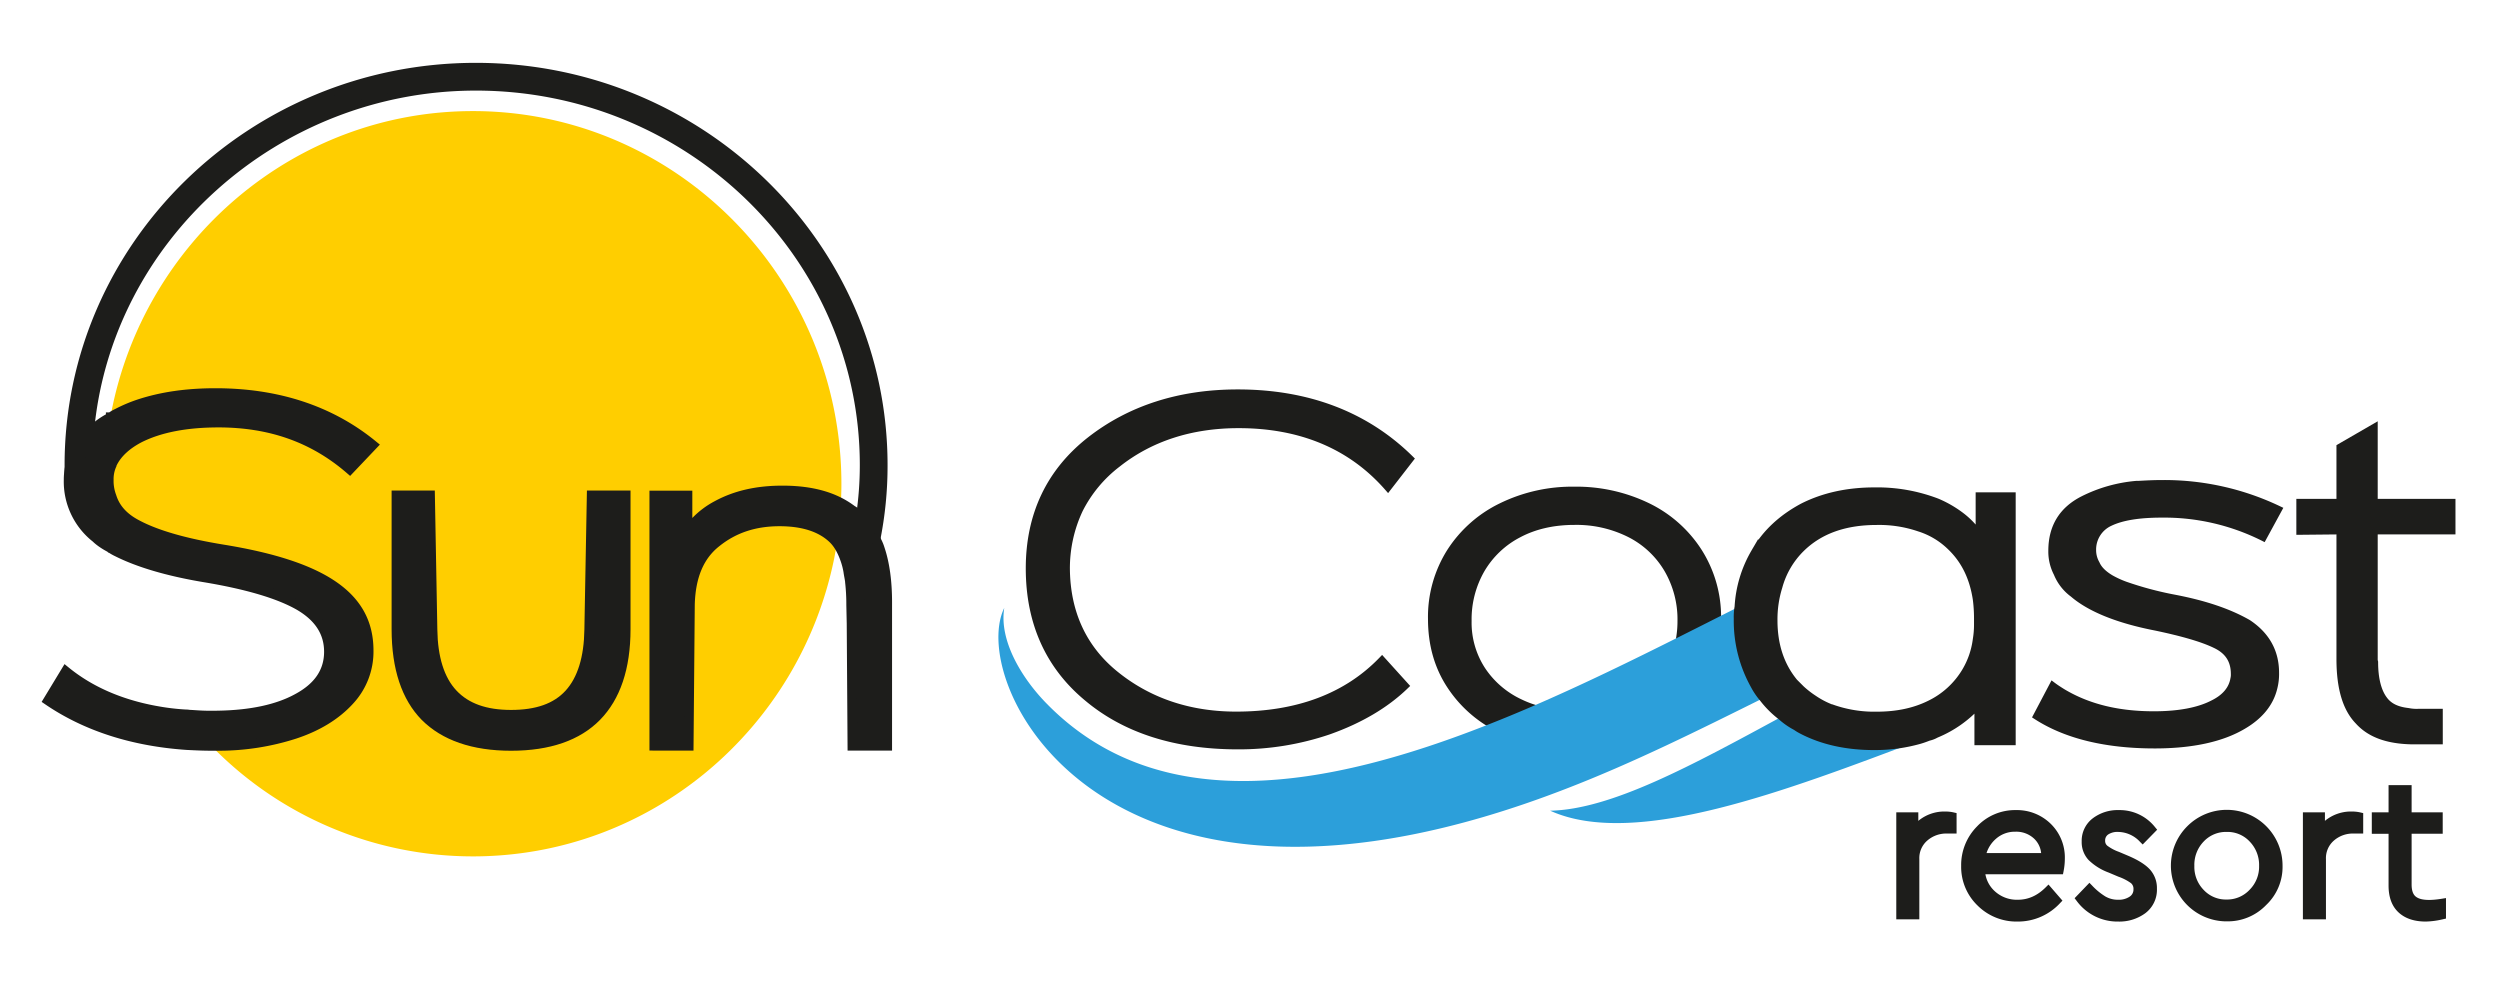 <svg id="e2edafd7-4d73-48e1-9c30-f6bd2b3272de" data-name="Слой 1" xmlns="http://www.w3.org/2000/svg" viewBox="0 0 1029.389 405.333"><title>Монтажная область 1</title><path d="M804.134,335.991v5.727h-2.444a13.385,13.385,0,0,0-9.142,3.291,11.064,11.064,0,0,0-3.752,8.764v23.254h-6.492v-41.036h6.073v5.818q4.542-6.159,12.722-6.155A13.412,13.412,0,0,1,804.134,335.991Z" style="fill:#1d1d1b"/><path d="M790.296,378.527h-9.492V334.491h9.072v3.503a16.753,16.753,0,0,1,11.222-3.841,14.815,14.815,0,0,1,3.374.376l1.162.27v8.419h-3.943a11.815,11.815,0,0,0-8.152,2.919,9.549,9.549,0,0,0-3.242,7.636Zm-6.492-3h3.492V353.772a12.548,12.548,0,0,1,4.265-9.892,14.884,14.884,0,0,1,10.13-3.663h.943v-2.972a12.304,12.304,0,0,0-1.536-.093c-4.996,0-8.763,1.813-11.515,5.546l-2.707,3.671V337.491h-3.072Z" style="fill:#1d1d1b"/><path d="M848.206,358.488H815.761a14.321,14.321,0,0,0,4.806,9.776,14.988,14.988,0,0,0,10.278,3.711q6.998,0,12.557-5.563l3.793,4.378a22.053,22.053,0,0,1-16.433,7.167,21.148,21.148,0,0,1-15.462-6.196,20.526,20.526,0,0,1-6.278-15.207,21.014,21.014,0,0,1,6.106-15.215,20,20,0,0,1,14.877-6.278,18.377,18.377,0,0,1,13.355,5.225,17.837,17.837,0,0,1,5.349,13.314A24.899,24.899,0,0,1,848.206,358.488Zm-32.191-5.727h26.035a11.429,11.429,0,0,0-3.538-8.599,12.299,12.299,0,0,0-8.681-3.201,13.296,13.296,0,0,0-8.928,3.25A14.823,14.823,0,0,0,816.016,352.761Z" style="fill:#1d1d1b"/><path d="M830.762,379.457a22.686,22.686,0,0,1-16.517-6.629,22.072,22.072,0,0,1-6.724-16.273,22.566,22.566,0,0,1,6.53-16.261,21.53,21.53,0,0,1,15.953-6.733,19.907,19.907,0,0,1,14.402,5.651,19.37,19.37,0,0,1,5.802,14.389,26.543,26.543,0,0,1-.531,5.182l-.24,1.206H817.494a12.377,12.377,0,0,0,4.062,7.147,13.412,13.412,0,0,0,9.288,3.339c4.281,0,8.043-1.676,11.498-5.124l1.14-1.137,5.744,6.63-.951.987A23.592,23.592,0,0,1,830.762,379.457Zm-.757-42.896A18.389,18.389,0,0,0,816.201,342.387a19.407,19.407,0,0,0-5.68,14.168,18.923,18.923,0,0,0,5.832,14.139,19.529,19.529,0,0,0,14.408,5.764,20.2,20.2,0,0,0,14.379-5.747l-1.853-2.138a18.469,18.469,0,0,1-12.444,4.902,16.504,16.504,0,0,1-11.27-4.086,15.84,15.84,0,0,1-5.307-10.755l-.16-1.646h32.84a22.825,22.825,0,0,0,.262-3.388,16.264,16.264,0,0,0-4.898-12.243A16.785,16.785,0,0,0,830.005,336.56Zm13.571,17.7H814.173l.374-1.804a16.343,16.343,0,0,1,5.384-9.387,14.801,14.801,0,0,1,9.901-3.609,13.799,13.799,0,0,1,9.7,3.6,12.934,12.934,0,0,1,4.02,9.676Zm-25.61-3h22.483a9.438,9.438,0,0,0-2.956-6,10.754,10.754,0,0,0-7.661-2.8,11.734,11.734,0,0,0-7.952,2.889A12.991,12.991,0,0,0,817.966,351.261Z" style="fill:#1d1d1b"/><path d="M856.205,369.95l4.131-4.295a27.905,27.905,0,0,0,5.859,4.797,11.737,11.737,0,0,0,5.941,1.522,9.479,9.479,0,0,0,5.645-1.563,4.946,4.946,0,0,0,2.189-4.254,4.52,4.52,0,0,0-1.555-3.662,22.117,22.117,0,0,0-5.604-2.913l-3.966-1.679a22.205,22.205,0,0,1-7.751-4.806,9.252,9.252,0,0,1-2.444-6.575,10.134,10.134,0,0,1,3.917-8.344,15.456,15.456,0,0,1,9.907-3.119,17.073,17.073,0,0,1,13.734,6.492l-3.958,4.04a14.043,14.043,0,0,0-10.113-4.542,8.276,8.276,0,0,0-4.97,1.341,4.415,4.415,0,0,0-1.86,3.793,4.029,4.029,0,0,0,1.391,3.16,20.4,20.4,0,0,0,5.266,2.822l3.793,1.605q5.9,2.53,8.385,5.266a9.843,9.843,0,0,1,2.485,6.863,10.594,10.594,0,0,1-4.213,8.936,16.479,16.479,0,0,1-10.195,3.119A19.291,19.291,0,0,1,856.205,369.95Z" style="fill:#1d1d1b"/><path d="M872.218,379.457a20.807,20.807,0,0,1-17.201-8.592l-.788-1.023,6.101-6.344,1.082,1.11a26.537,26.537,0,0,0,5.527,4.542,10.191,10.191,0,0,0,5.197,1.324,7.982,7.982,0,0,0,4.773-1.284,3.457,3.457,0,0,0,1.56-3.033,3.034,3.034,0,0,0-1.021-2.514,20.191,20.191,0,0,0-5.192-2.668l-3.997-1.69a23.38,23.38,0,0,1-8.263-5.163,10.755,10.755,0,0,1-2.848-7.599,11.609,11.609,0,0,1,4.481-9.516,16.984,16.984,0,0,1,10.843-3.447,18.589,18.589,0,0,1,14.887,7.034l.865,1.042-5.963,6.088L881.189,346.656a12.493,12.493,0,0,0-9.054-4.104,6.89,6.89,0,0,0-4.089,1.055,2.94,2.94,0,0,0-1.241,2.58,2.536,2.536,0,0,0,.884,2.035,18.443,18.443,0,0,0,4.844,2.559l3.807,1.61c4.173,1.79,7.085,3.634,8.911,5.639a11.348,11.348,0,0,1,2.875,7.873,12.076,12.076,0,0,1-4.804,10.129A18.013,18.013,0,0,1,872.218,379.457ZM858.206,370.034a17.534,17.534,0,0,0,14.012,6.423,15.09,15.09,0,0,0,9.294-2.817,9.098,9.098,0,0,0,3.614-7.737,8.322,8.322,0,0,0-2.097-5.856c-1.507-1.655-4.154-3.303-7.865-4.895l-3.785-1.602a21.374,21.374,0,0,1-5.671-3.076,5.557,5.557,0,0,1-1.902-4.287,5.945,5.945,0,0,1,2.476-5.006,9.775,9.775,0,0,1,5.854-1.629,15.108,15.108,0,0,1,10.063,3.949l1.957-1.998a15.366,15.366,0,0,0-11.684-4.942,14.071,14.071,0,0,0-8.976,2.795,8.629,8.629,0,0,0-3.349,7.168,7.75,7.75,0,0,0,2.041,5.552,20.915,20.915,0,0,0,7.228,4.442L873.395,358.2a23.104,23.104,0,0,1,5.979,3.144,5.977,5.977,0,0,1,2.094,4.813,6.475,6.475,0,0,1-2.818,5.476,10.994,10.994,0,0,1-6.515,1.842,13.284,13.284,0,0,1-6.687-1.721,26.844,26.844,0,0,1-5.089-3.96Z" style="fill:#1d1d1b"/><path d="M895.381,356.463a20.091,20.091,0,0,1,6.278-15.165,21.46,21.46,0,0,1,36.692,15.165,20.05,20.05,0,0,1-6.32,15.133,20.321,20.321,0,0,1-15.248,6.27,21.352,21.352,0,0,1-21.403-21.403Zm36.313.091a15.383,15.383,0,0,0-4.254-11.043,14.812,14.812,0,0,0-21.148-.041,15.346,15.346,0,0,0-4.254,11.084,15.14,15.14,0,0,0,4.254,10.911,13.996,13.996,0,0,0,10.492,4.419,14.181,14.181,0,0,0,10.574-4.46A15,15,0,0,0,931.694,356.554Z" style="fill:#1d1d1b"/><path d="M916.275,379.371a22.926,22.926,0,0,1-15.673-39.137,22.961,22.961,0,0,1,39.249,16.259,21.56,21.56,0,0,1-6.762,16.167,21.874,21.874,0,0,1-16.335,6.706C916.595,379.369,916.434,379.371,916.275,379.371Zm.207-42.814a18.729,18.729,0,0,0-13.766,5.806,18.478,18.478,0,0,0-5.835,14.072v.06a18.59,18.59,0,0,0,5.802,14.046,18.385,18.385,0,0,0,14.071,5.826,18.829,18.829,0,0,0,14.22-5.833,19.843,19.843,0,0,0-14.081-33.973C916.756,336.557,916.618,336.556,916.482,336.556Zm.302,36.827a15.506,15.506,0,0,1-11.571-4.877,16.662,16.662,0,0,1-4.675-11.952,16.878,16.878,0,0,1,4.674-12.124,16.311,16.311,0,0,1,23.315.048,16.904,16.904,0,0,1,4.667,12.076,16.522,16.522,0,0,1-4.761,11.915A15.696,15.696,0,0,1,916.784,373.384Zm.082-30.832a12.541,12.541,0,0,0-9.493,3.959,13.796,13.796,0,0,0-3.835,10.044,13.578,13.578,0,0,0,3.837,9.872,12.446,12.446,0,0,0,9.409,3.957,12.637,12.637,0,0,0,9.499-4.006,13.443,13.443,0,0,0,3.911-9.823,13.821,13.821,0,0,0-3.84-10.008A12.441,12.441,0,0,0,916.866,342.552Z" style="fill:#1d1d1b"/><path d="M971.562,335.991v5.727h-2.444a13.385,13.385,0,0,0-9.142,3.291,11.064,11.064,0,0,0-3.752,8.764v23.254H949.732v-41.036h6.073v5.818q4.542-6.159,12.722-6.155A13.412,13.412,0,0,1,971.562,335.991Z" style="fill:#1d1d1b"/><path d="M957.724,378.527H948.231V334.491h9.073v3.503a16.753,16.753,0,0,1,11.222-3.841,14.815,14.815,0,0,1,3.374.376l1.162.27v8.419H969.118a11.812,11.812,0,0,0-8.151,2.919,9.549,9.549,0,0,0-3.242,7.636Zm-6.493-3h3.493V353.772a12.545,12.545,0,0,1,4.265-9.892,14.883,14.883,0,0,1,10.129-3.663h.944v-2.972a12.304,12.304,0,0,0-1.536-.093c-4.996,0-8.763,1.813-11.515,5.546l-2.707,3.671V337.491H951.231Z" style="fill:#1d1d1b"/><path d="M1005.65,371.547v5.48a32.421,32.421,0,0,1-6.822.93q-6.579,0-10.195-3.374-3.629-3.37-3.629-9.94V341.808h-6.904v-5.818h6.904V324.783h6.492v11.207h12.804v5.818H991.497V364.223q0,4.209,2.148,6.023t6.534,1.81A34.67,34.67,0,0,0,1005.65,371.547Z" style="fill:#1d1d1b"/><path d="M998.829,379.457c-4.756,0-8.53-1.27-11.218-3.777-2.725-2.527-4.106-6.242-4.106-11.037v-21.334h-6.904V334.491h6.904V323.283h9.492v11.208h12.804v8.817H992.997v20.915c0,2.331.544,3.972,1.615,4.878,1.802,1.521,5.315,1.854,10.798.965l1.74-.283v8.444l-1.171.264A34.01,34.01,0,0,1,998.829,379.457Zm-19.229-39.148h6.904v24.334c0,3.927,1.06,6.901,3.149,8.841,2.117,1.974,5.203,2.974,9.175,2.974a27.914,27.914,0,0,0,5.321-.644v-2.534a32.125,32.125,0,0,1-3.973.277c-3.277,0-5.801-.728-7.501-2.163-1.778-1.503-2.68-3.915-2.68-7.17v-23.915h12.804V337.491H989.997V326.283h-3.492v11.208h-6.904Z" style="fill:#1d1d1b"/><path d="M346.455,199.271c0,3.54-.16,7.08-.33,10.62a158.208,158.208,0,0,1-2.68,20.22c-14.26,69.94-75.47,122.51-148.75,122.51a150.271,150.271,0,0,1-107.67-45.5,135.831,135.831,0,0,1-11.23-12.8h.67c2.68.16,5.2.33,8.05.33h3.07c.84,0,1.66-.01,2.48-.03q20.25-.375,32.4-7.05c8.76-4.71,12.98-11.12,12.98-19.21,0-7.92-4.05-14.15-11.97-18.87-8.09-4.72-21.23-8.77-39.6-11.8-15-2.53-26.8-6.06-35.56-10.45a15.802,15.802,0,0,1-2.86-1.68c-.01,0-.01-.01-.02-.01a124.871,124.871,0,0,1-2.18-21.06c-.16-1.68-.16-3.54-.16-5.22,0-2.53,0-5.23.16-7.75v-.17a149.468,149.468,0,0,1,2.35-19.54v-.01a5.717,5.717,0,0,1,.17-1.69c13.58-70.78,75.3-124.37,148.92-124.37C278.375,45.741,346.455,114.671,346.455,199.271Z" style="fill:#ffce00"/><path d="M137.295,241.231c-9.77-6.74-24.77-11.63-45.5-15-15.5-2.53-27.3-5.9-35.22-10.11q-8.34-4.29-10.62-11.63a18.07,18.07,0,0,1-1.18-6.91,14.446,14.446,0,0,1,1.18-6.06v-.17c1.86-4.22,5.56-7.92,11.29-10.96,8.26-4.21,19.21-6.4,32.7-6.4,21.4,0,39.26,6.4,54.09,19.21l9.44-9.94c-17.53-14.33-39.1-21.4-64.71-21.4-11.8,0-22.25,1.51-31.52,4.55a60.504,60.504,0,0,0-8.76,3.7,16.285,16.285,0,0,0-2.87,1.69h-.01v.01a31.052,31.052,0,0,0-8.41,6.22,6.317,6.317,0,0,0-1.18,1.02,25.853,25.853,0,0,0-7.75,18.53,29.471,29.471,0,0,0,11.29,23.93,17.735,17.735,0,0,0,2.02,1.69,30.282,30.282,0,0,0,3.86,2.35c.01,0,.01.01.02.01a15.802,15.802,0,0,0,2.86,1.68c8.76,4.39,20.56,7.92,35.56,10.45,18.37,3.03,31.51,7.08,39.6,11.8,7.92,4.72,11.97,10.95,11.97,18.87,0,8.09-4.22,14.5-12.98,19.21q-12.15,6.675-32.4,7.05c-.82.02-1.64.03-2.48.03h-1.52c-2.53,0-4.89-.17-7.25-.33-.84,0-1.51-.17-2.36-.17a98.191,98.191,0,0,1-12.47-1.52q-21.99-4.05-36.9-16.18l-7.25,11.97c15.84,10.78,34.88,16.85,57.13,18.37,3.13.16,6.59.32,10.06.33h3.08a101.842,101.842,0,0,0,31.18-4.88c9.78-3.21,17.19-7.92,22.58-13.82a29.437,29.437,0,0,0,7.92-20.56C151.785,256.731,147.075,247.971,137.295,241.231Z" style="fill:#1d1d1b"/><path d="M87.585,309.121h-.56c-3.575-.01-7.12-.177-10.162-.333C54.242,307.244,34.687,300.948,18.71,290.075l-1.568-1.067,9.423-15.559,1.783,1.451c9.626,7.834,21.738,13.138,36,15.764l.224.036a93.818,93.818,0,0,0,11.961,1.453,8.517,8.517,0,0,1,1.333.096,8.264,8.264,0,0,0,.95.072l.497.029c2.173.147,4.42.301,6.753.301h1.52c.823,0,1.626-.01,2.43-.029,13.123-.243,23.712-2.532,31.487-6.804,8.042-4.324,11.943-10.031,11.943-17.457,0-7.133-3.596-12.743-10.994-17.152-8.125-4.74-21.219-8.627-38.901-11.544-14.913-2.516-27.067-6.094-36.13-10.636a20.996,20.996,0,0,1-2.621-1.468h-.214l-.362-.385a32.312,32.312,0,0,1-3.814-2.351l-.214-.162a18.733,18.733,0,0,1-1.984-1.669A31.464,31.464,0,0,1,26.265,197.581,27.855,27.855,0,0,1,34.579,177.658l.078-.078a9.128,9.128,0,0,1,1.268-1.116,32.135,32.135,0,0,1,7.681-5.845v-.808l1.347-.007a21,21,0,0,1,2.526-1.425l.106-.054a62.636,62.636,0,0,1,9.058-3.822c9.519-3.122,20.033-4.643,32.123-4.643,26.041,0,48.238,7.353,65.976,21.852l1.668,1.364L144.171,195.962l-1.443-1.247C128.141,182.116,110.875,175.991,89.945,175.991c-13.047,0-23.743,2.08-31.792,6.183-4.993,2.649-8.431,5.887-10.198,9.613v.167l-.179.395a12.448,12.448,0,0,0-1.001,5.232,16.133,16.133,0,0,0,1.026,6.143l.063.174c1.368,4.401,4.517,7.818,9.625,10.445,7.688,4.086,19.33,7.418,34.628,9.915,21.212,3.448,36.362,8.462,46.313,15.327h-.001c10.333,7.121,15.355,16.37,15.355,28.276a31.501,31.501,0,0,1-8.444,21.911c-5.783,6.329-13.667,11.164-23.432,14.369a103.901,103.901,0,0,1-31.774,4.979ZM22.538,287.819c15.09,9.824,33.436,15.533,54.562,16.977,2.962.151,6.45.315,9.93.325h3.074a99.886,99.886,0,0,0,30.537-4.773c9.122-2.994,16.432-7.458,21.746-13.274a27.615,27.615,0,0,0,7.396-19.212c0-10.492-4.457-18.664-13.625-24.983h-.001c-9.453-6.521-24.069-11.321-44.685-14.673-15.731-2.567-27.789-6.039-35.838-10.318-5.971-3.07-9.869-7.352-11.563-12.714a20.152,20.152,0,0,1-1.297-7.592,16.604,16.604,0,0,1,1.18-6.475v-.176l.17-.386c2.083-4.726,6.182-8.736,12.183-11.92,8.646-4.407,19.954-6.634,33.638-6.634,21.242,0,38.908,6.043,53.939,18.465l6.639-6.99c-16.722-13.011-37.487-19.604-61.758-19.604-11.659,0-21.766,1.456-30.897,4.45a59.206,59.206,0,0,0-8.494,3.591l-.096.049c-.593.299-1.165.587-1.673.898v.163l-.907.482-.382.306h-.194a28.522,28.522,0,0,0-7.468,5.598l-.245.262-.32.16c-.074.059-.445.43-.604.588a24.012,24.012,0,0,0-7.221,17.173,28.425,28.425,0,0,0,.142,3.61,27.98,27.98,0,0,0,10.411,18.77l.161.146a14.538,14.538,0,0,0,1.632,1.37l.174.132a28.554,28.554,0,0,0,3.137,1.941h.382l.485.516A14.868,14.868,0,0,0,49.202,225.449c8.717,4.368,20.492,7.821,35.005,10.271,18.158,2.995,31.711,7.048,40.275,12.044,8.606,5.129,12.962,12.056,12.962,20.598,0,8.909-4.721,15.965-14.033,20.972-8.333,4.578-19.545,7.033-33.31,7.288-.824.021-1.66.03-2.517.03h-1.52c-2.469,0-4.785-.157-7.024-.311l-.298-.02a12.648,12.648,0,0,1-1.323-.097,8.229,8.229,0,0,0-.964-.073,97.999,97.999,0,0,1-12.537-1.505l-.259-.042c-14.093-2.595-26.192-7.697-36.034-15.184Z" style="fill:#1d1d1b"/><path d="M243.633,203.988l-1.011,55.276c-.169,11.964-3.033,20.728-8.257,26.458-5.224,5.729-13.145,8.594-23.93,8.594-10.617,0-18.538-2.865-23.931-8.594-5.393-5.73-8.257-14.494-8.426-26.458l-1.011-55.276h-13.819v55.107c0,15.841,3.877,27.806,11.797,35.895q12.135,12.133,35.39,12.133c15.504,0,27.301-4.044,35.221-12.133,7.921-8.09,11.965-20.054,11.965-35.895v-55.107Z" style="fill:#1d1d1b"/><path d="M210.435,309.124c-15.981,0-28.364-4.279-36.805-12.719-8.221-8.397-12.382-20.945-12.382-37.31V201.988h17.783l1.047,57.24c.159,11.284,2.811,19.734,7.883,25.123,5.044,5.359,12.396,7.965,22.475,7.965,10.235,0,17.58-2.598,22.452-7.941,4.975-5.456,7.577-13.914,7.735-25.139l1.047-57.248h17.951v57.107c0,16.251-4.218,28.799-12.536,37.295C238.812,304.84,226.481,309.124,210.435,309.124Zm-45.187-103.136v53.107c0,15.281,3.777,26.888,11.226,34.496,7.648,7.647,19.079,11.532,33.961,11.532,14.93,0,26.299-3.88,33.791-11.532,7.561-7.722,11.395-19.328,11.395-34.496V205.988H245.598l-.976,53.312c-.172,12.223-3.126,21.568-8.779,27.77-5.595,6.135-14.144,9.246-25.408,9.246-11.085,0-19.627-3.104-25.388-9.223-5.778-6.141-8.796-15.494-8.969-27.801l-.975-53.305Z" style="fill:#1d1d1b"/><path d="M362.273,226.005a18.783,18.783,0,0,0-1.347-3.262,31.646,31.646,0,0,0-5.055-8.413L353.847,212.268a17.093,17.093,0,0,0-3.033-2.231c-7.246-5.495-16.684-8.071-28.648-8.071-10.449,0-19.381,2.06-26.964,6.181A34.802,34.802,0,0,0,283.068,218.793V204.026H269.418v103.024h14.155l.506-58.209c.336-11.676,3.876-20.089,10.953-25.584,7.079-5.667,15.672-8.585,25.953-8.585,9.606,0,17.021,2.404,21.908,7.041a21.378,21.378,0,0,1,5.224,8.928,30.872,30.872,0,0,1,1.18,4.636c.169,1.374.505,2.747.674,4.121v.172a81.735,81.735,0,0,1,.506,9.444l.169,7.727v4.293l.336,46.017h14.325V247.983C365.307,239.398,364.296,232.015,362.273,226.005Z" style="fill:#1d1d1b"/><path d="M367.307,309.051H348.997L348.646,256.74l-.168-7.683a79.992,79.992,0,0,0-.494-9.258l-.013-.275c-.079-.608-.192-1.217-.304-1.825-.129-.701-.257-1.403-.346-2.104a28.35,28.35,0,0,0-1.081-4.265c-1.267-3.706-2.805-6.361-4.717-8.16-4.546-4.313-11.454-6.497-20.538-6.497-9.776,0-17.856,2.665-24.703,8.146-6.554,5.087-9.883,12.958-10.204,24.08l-.522,60.151H267.418V202.026h17.65v11.253a36.365,36.365,0,0,1,9.201-6.901c7.933-4.311,17.065-6.412,27.897-6.412,12.492,0,22.217,2.74,29.722,8.376a19.587,19.587,0,0,1,3.254,2.402l.133.124,2.125,2.174a33.484,33.484,0,0,1,5.35,8.878,20.334,20.334,0,0,1,1.436,3.496c2.072,6.178,3.123,13.77,3.123,22.567Zm-14.34-4h10.34V247.983c0-8.386-.986-15.565-2.93-21.34l-.03-.099a17.03,17.03,0,0,0-1.209-2.904l-.061-.134a29.623,29.623,0,0,0-4.689-7.831l-1.905-1.941a15.462,15.462,0,0,0-2.577-1.915l-.301-.188c-6.802-5.158-15.777-7.665-27.439-7.665-10.148,0-18.656,1.942-26.009,5.938a32.909,32.909,0,0,0-11.463,10.055l-3.625,5.052V206.026h-9.65v99.024h10.172l.489-56.227c.358-12.432,4.193-21.299,11.727-27.146,7.456-5.969,16.608-9.005,27.18-9.005,10.143,0,17.977,2.554,23.284,7.589a23.35,23.35,0,0,1,5.741,9.732,31.985,31.985,0,0,1,1.25,4.897l.023.143c.079.647.199,1.295.318,1.942.133.726.266,1.452.355,2.179l.015.301a83.786,83.786,0,0,1,.506,9.558l.168,7.683 0,4.337Z" style="fill:#1d1d1b"/><path d="M707.175,254.281a50.065,50.065,0,0,0-7.68-26.91,51.643,51.643,0,0,0-21.13-18.81,67.205,67.205,0,0,0-30.23-6.67,66.278,66.278,0,0,0-29.83,6.67,51.786,51.786,0,0,0-21.13,18.71,50.148,50.148,0,0,0-7.69,27.6q0,15.78,7.89,27.61a50.749,50.749,0,0,0,16.28,15.52,53.247,53.247,0,0,0,4.95,2.68,67.631,67.631,0,0,0,29.53,6.37,68.76,68.76,0,0,0,30.23-6.48,50.924,50.924,0,0,0,21.13-18.3q7.695-11.82,7.69-27.4C707.185,254.671,707.185,254.481,707.175,254.281Zm-20.72,21.83a37.419,37.419,0,0,1-15.78,13.35,52.384,52.384,0,0,1-22.34,4.65,53.294,53.294,0,0,1-18.11-2.95,42.636,42.636,0,0,1-4.34-1.81,38.033,38.033,0,0,1-15.67-13.45,35.762,35.762,0,0,1-5.77-20.22,41.157,41.157,0,0,1,5.47-21.23,38.077,38.077,0,0,1,15.37-14.56q9.9-5.25,23.05-5.26a48.929,48.929,0,0,1,22.75,5.15,37.834,37.834,0,0,1,15.57,14.57,41.083,41.083,0,0,1,5.56,21.33,42.441,42.441,0,0,1-.46,6.37A34.177,34.177,0,0,1,686.455,276.111Z" style="fill:#1d1d1b;stroke:#1d1d1b;stroke-miterlimit:10;stroke-width:3px"/><path d="M195.941,27.377c-92.688,0-167.848,73.476-167.848,164.141,0,2.022,0,4.044.169,6.067a28.719,28.719,0,0,0,.168,3.877,29.854,29.854,0,0,0,11.123,20.053A147.262,147.262,0,0,1,36.519,191.518a118.522,118.522,0,0,1,.674-13.482c6.91-79.712,75.498-142.233,158.748-142.233,87.969,0,159.592,69.769,159.592,155.715a141.251,141.251,0,0,1-1.517,20.728,6.912,6.912,0,0,1-.169,1.855,117.429,117.429,0,0,1-4.549,20.559c.169,1.348.505,2.696.674,4.044v.169a78.748,78.748,0,0,1,.506,9.269l.169,7.584a153.474,153.474,0,0,0,9.605-30.165c.169-1.011.506-2.191.675-3.202a155.623,155.623,0,0,0,3.033-30.84C363.959,100.852,288.629,27.377,195.941,27.377ZM76.29,294.316l-.169-.168a94.47,94.47,0,0,1-12.302-1.517,146.997,146.997,0,0,0,12.808,14.156c3.202.168,6.74.336,10.28.336h2.191C84.548,302.911,80.335,298.867,76.29,294.316Z" style="fill:#1d1d1b"/><path d="M92.927,308.624h-6.019c-3.612,0-7.241-.175-10.358-.338l-.559-.029-.403-.389a147.841,147.841,0,0,1-12.939-14.299l-2.449-3.062,4.435.739a88.467,88.467,0,0,0,11.544,1.402l.585.022.647.648c4.146,4.664,8.557,8.862,12.706,12.703Zm-15.66-3.305c2.469.128,5.23.255,8.016.293-3.264-3.082-6.619-6.394-9.84-9.992a74.796,74.796,0,0,1-7.949-.867A139.921,139.921,0,0,0,77.267,305.319ZM349.297,262.534l-.319-14.359a77.433,77.433,0,0,0-.497-9.126l-.01-.249c-.081-.615-.196-1.229-.311-1.843-.132-.704-.263-1.407-.351-2.11l-.042-.338.108-.323a115.064,115.064,0,0,0,4.487-20.297l.029-.151a5.579,5.579,0,0,0,.124-1.491l.017-.223a140.662,140.662,0,0,0,1.501-20.506c0-85.034-70.92-154.215-158.092-154.215-81.333,0-150.407,61.874-157.254,140.863a116.704,116.704,0,0,0-.668,13.352,144.812,144.812,0,0,0,3.002,29.693l.856,4.137-3.273-2.671a31.348,31.348,0,0,1-11.663-21.03,29.403,29.403,0,0,1-.18-4c-.168-2.063-.168-4.13-.168-6.129,0-91.335,75.969-165.641,169.348-165.641,93.472,0,169.518,74.306,169.518,165.641a156.564,156.564,0,0,1-3.063,31.139c-.079.483-.212,1.064-.347,1.645-.119.516-.239,1.03-.318,1.506a155.358,155.358,0,0,1-9.711,30.521Zm2.174-23.749a80.292,80.292,0,0,1,.506,9.356l.008.354a154.159,154.159,0,0,0,6.797-23.244c.078-.472.21-1.049.343-1.626.12-.519.241-1.036.32-1.515a153.762,153.762,0,0,0,3.013-30.594c0-89.681-74.7-162.641-166.518-162.641-91.725,0-166.348,72.96-166.348,162.641,0,1.958,0,3.982.163,5.943l.005.124a27.831,27.831,0,0,0,.153,3.664,28.307,28.307,0,0,0,7.3,16.015,148.386,148.386,0,0,1-2.195-25.746,119.568,119.568,0,0,1,.683-13.653A155.062,155.062,0,0,1,86.935,75.913,162.502,162.502,0,0,1,195.941,34.303c88.826,0,161.092,70.526,161.092,157.215a143.809,143.809,0,0,1-1.518,20.84,8.055,8.055,0,0,1-.194,2.027,118.704,118.704,0,0,1-4.491,20.418c.078.534.178,1.067.278,1.602.132.704.263,1.409.351,2.114Z" style="fill:#1d1d1b"/><path d="M722.895,282.071a27.364,27.364,0,0,0,3.52,5.19c-26.79,13.3-53.73,26.78-81.7,37.56-189.25,73.31-246.71-42.81-231.21-74.49-2.19,13.65,7.42,28.99,17.02,38.93,46.19,47.73,115.55,35.53,183.13,8.74,5.54-2.18,11.07-4.48,16.57-6.84,21.15-9.1,41.92-19.28,61.53-29.11q7.845-3.93,15.42-7.77,4.635-2.34,9.15-4.61v.04a22.92,22.92,0,0,0-.34,4.89A54.5,54.5,0,0,0,722.895,282.071Z" style="fill:#2c9fda"/><path d="M790.985,304.651c-55.11,20.73-117.8,45-152.69,29.16,25.11-.51,58.14-18.54,95.72-38.93a30.482,30.482,0,0,0,6.07,4.21,21.2,21.2,0,0,0,2.53,1.52c8.43,4.38,18.37,6.57,29.66,6.57A67.651,67.651,0,0,0,790.985,304.651Z" style="fill:#2c9fda"/><path d="M447.929,287.433q-24.069-19.823-24.061-53.388,0-33.166,25.073-52.787,24.871-19.403,60.67-19.411,43.472,0,70.98,27.097l-9.101,11.734q-22.649-25.883-61.476-25.887-29.524,0-49.948,16.178A54.46,54.46,0,0,0,444.391,209.878a56.523,56.523,0,0,0-5.357,24.168q.197,27.71,20.424,43.883,20.625,16.577,49.545,16.581,38.226,0,60.061-22.645l9.504,10.508q-12.133,11.738-31.549,18.605a113.846,113.846,0,0,1-37.407,6.073Q471.385,307.05,447.929,287.433Z" style="fill:#1d1d1b"/><path d="M509.611,308.551c-25.716,0-46.79-6.716-62.64-19.963-16.326-13.447-24.603-31.797-24.603-54.542,0-22.493,8.629-40.65,25.648-53.969,16.783-13.092,37.506-19.729,61.594-19.729,29.256,0,53.492,9.262,72.033,27.528l.949.935-11.033,14.226-1.199-1.37c-14.734-16.838-35.038-25.375-60.347-25.375-19.243,0-35.734,5.334-49.017,15.854A53.233,53.233,0,0,0,445.74,210.534a55.3,55.3,0,0,0-5.206,23.533c.128,17.877,6.81,32.252,19.861,42.691,13.418,10.784,29.771,16.251,48.607,16.251,24.945,0,44.789-7.464,58.981-22.186l1.115-1.156,11.554,12.774L579.61,283.451c-8.21,7.943-19.007,14.315-32.091,18.94A115.855,115.855,0,0,1,509.611,308.551Zm0-145.203c-23.404,0-43.506,6.424-59.747,19.094-16.253,12.719-24.496,30.081-24.496,51.604,0,21.807,7.912,39.38,23.515,52.229l.008.007c15.296,12.786,35.725,19.269,60.72,19.269a112.841,112.841,0,0,0,36.918-5.991c12.11-4.28,22.177-10.087,29.942-17.269l-7.455-8.241c-14.691,14.574-34.872,21.96-60.014,21.96-19.537,0-36.522-5.689-50.484-16.911-13.789-11.029-20.85-26.185-20.984-45.042a58.308,58.308,0,0,1,5.508-24.833A56.179,56.179,0,0,1,459.138,189.791c13.823-10.948,30.941-16.5,50.876-16.5,25.53,0,46.174,8.424,61.394,25.047l7.176-9.253C560.748,172.006,537.55,163.347,509.611,163.347Z" style="fill:#1d1d1b"/><path d="M814.985,204.211V220.389a33.485,33.485,0,0,0-7.92-8.257,46.12,46.12,0,0,0-9.437-5.393,68.955,68.955,0,0,0-25.784-4.55c-11.122,0-21.065,2.191-29.66,6.573-8.426,4.55-15.166,10.617-19.717,18.706a49.855,49.855,0,0,0-6.74,22.414,23.03,23.03,0,0,0-.337,4.887,54.502,54.502,0,0,0,6.909,27.469,28.379,28.379,0,0,0,3.539,5.224,40.39,40.39,0,0,0,7.584,7.584,30.017,30.017,0,0,0,6.067,4.213,19.979,19.979,0,0,0,2.528,1.517c8.426,4.382,18.368,6.572,29.659,6.572a67.802,67.802,0,0,0,18.707-2.527c1.18-.337,2.46-.798,3.729-1.3a10.953,10.953,0,0,0,2.169-.722q.506-.253,1.011-.506a47.403,47.403,0,0,0,17.19-12.133v15.166h13.988V204.211Zm-.674,50.557V257.127a37.334,37.334,0,0,1-.506,6.235,33.872,33.872,0,0,1-4.549,13.145,34.685,34.685,0,0,1-14.493,13.313c-6.404,3.202-13.65,4.719-22.076,4.719a52.144,52.144,0,0,1-18.538-3.033h-.169a35.378,35.378,0,0,1-7.078-3.708,39.472,39.472,0,0,1-5.224-4.044l-2.865-2.865c-5.562-6.741-8.426-15.167-8.426-25.447a44.869,44.869,0,0,1,2.022-13.819,35.011,35.011,0,0,1,9.269-15.841c7.584-7.415,17.863-11.123,31.009-11.123a51.071,51.071,0,0,1,17.526,2.697,32.384,32.384,0,0,1,13.144,7.92c5.73,5.562,9.101,12.639,10.448,21.403A61.221,61.221,0,0,1,814.311,254.767Z" style="fill:#1d1d1b;stroke:#1d1d1b;stroke-miterlimit:10;stroke-width:3px"/><path d="M925.63,256.623c-7.921-4.549-18.032-7.92-30.334-10.28a139.746,139.746,0,0,1-20.223-5.393,39.795,39.795,0,0,1-5.899-2.696c-2.865-1.685-5.055-3.708-6.067-6.067a11.211,11.211,0,0,1-1.516-5.73c0-5.055,2.527-8.931,7.078-11.291,4.887-2.36,11.966-3.539,21.57-3.539a91.098,91.098,0,0,1,41.626,9.606L938.1,209.774a108.741,108.741,0,0,0-47.355-10.617h-.506c-3.37,0-6.572.169-9.605.337h-.843A60.622,60.622,0,0,0,857.714,205.73c-8.594,4.382-12.807,11.459-12.807,21.065a19.289,19.289,0,0,0,2.19,9.269,19.58,19.58,0,0,0,6.573,8.426q10.617,9.1,33.873,13.65c11.291,2.36,19.381,4.719,24.605,7.246,5.393,2.528,7.92,6.573,7.92,12.134a6.314,6.314,0,0,1-.169,1.854c-.674,4.382-3.538,7.92-8.762,10.448q-8.848,4.55-24.267,4.55c-14.661,0-27.133-3.033-37.581-9.27-1.347-.842-2.696-1.685-4.044-2.696l-2.191,4.213-4.382,8.257c12.303,7.921,28.48,11.797,48.535,11.797,15.505,0,27.638-2.696,36.402-7.921q10.363-6.067,12.639-15.672a23.107,23.107,0,0,0,.674-6.067C936.92,268.589,933.213,261.68,925.63,256.623Z" style="fill:#1d1d1b"/><path d="M887.206,308.175c-20.341,0-36.943-4.05-49.348-12.036l-1.159-.746,8.03-15.245,1.414,1.061c1.306.979,2.645,1.814,3.939,2.623,10.185,6.079,22.227,9.042,36.786,9.042,9.991,0,17.925-1.475,23.582-4.384,4.691-2.271,7.36-5.409,7.966-9.343l.06-.246a5.952,5.952,0,0,0,.092-1.379c0-5.095-2.242-8.52-7.057-10.776-5.059-2.447-12.994-4.778-24.275-7.136-15.669-3.065-27.297-7.771-34.543-13.98a21.056,21.056,0,0,1-6.968-8.951,20.807,20.807,0,0,1-2.318-9.882c0-10.255,4.585-17.791,13.626-22.401a61.766,61.766,0,0,1,22.611-6.393l.99-.007c3.136-.177,6.299-.338,9.604-.338h.506a110.551,110.551,0,0,1,48.002,10.764l1.427.681-7.688,14.129-1.299-.658a89.698,89.698,0,0,0-40.948-9.444c-9.352,0-16.193,1.108-20.918,3.39a10.73,10.73,0,0,0-6.23,9.94,9.766,9.766,0,0,0,1.303,4.959l.093.181c.821,1.916,2.654,3.721,5.448,5.364a38.126,38.126,0,0,0,5.644,2.576,138.174,138.174,0,0,0,20.012,5.335c12.718,2.438,22.792,5.857,30.787,10.449l.085.053c7.935,5.29,11.958,12.571,11.958,21.64a24.316,24.316,0,0,1-.726,6.462c-1.597,6.74-6.085,12.332-13.329,16.572C915.325,305.438,902.82,308.175,887.206,308.175Zm-46.556-13.827c11.785,7.186,27.438,10.827,46.556,10.827,15.065,0,27.054-2.594,35.633-7.709,6.52-3.816,10.536-8.77,11.948-14.729a21.527,21.527,0,0,0,.633-5.722c0-7.987-3.56-14.419-10.58-19.116-7.696-4.41-17.453-7.708-29.826-10.081a141.095,141.095,0,0,1-20.457-5.458,41.246,41.246,0,0,1-6.111-2.793c-3.347-1.968-5.582-4.214-6.676-6.693a12.643,12.643,0,0,1-1.679-6.415,13.756,13.756,0,0,1,7.888-12.623c5.179-2.501,12.447-3.707,22.261-3.707a92.909,92.909,0,0,1,40.999,9.121l4.783-8.792A107.626,107.626,0,0,0,890.745,200.657h-.506c-3.233,0-6.225.152-9.521.336l-.854.002a58.802,58.802,0,0,0-21.464,6.069c-8.071,4.116-11.993,10.569-11.993,19.731a17.854,17.854,0,0,0,2.017,8.566l.081.184a18.141,18.141,0,0,0,6.086,7.761c6.902,5.913,18.067,10.394,33.24,13.362,11.543,2.411,19.705,4.82,24.971,7.367,5.812,2.725,8.767,7.265,8.767,13.485a7.876,7.876,0,0,1-.204,2.193c-.795,4.914-4.016,8.769-9.574,11.459-6.053,3.112-14.448,4.699-24.921,4.699-15.116,0-27.661-3.102-38.35-9.481-.905-.565-1.819-1.136-2.74-1.762l-1.396,2.684Z" style="fill:#1d1d1b"/><path d="M977.535,218.538h32.019V206.91H977.535v-30.84l-13.988,8.089v22.751H947.032v11.796l16.515-.168v52.748c0,11.964,2.527,20.391,7.584,25.615,4.718,5.224,11.964,7.921,22.076,8.09h11.122V293.362h-8.595a17.084,17.084,0,0,1-4.213-.337c-4.549-.506-7.751-2.022-9.774-4.719-2.528-3.202-4.045-8.426-4.045-15.672a4.685,4.685,0,0,1-.168-1.516Z" style="fill:#1d1d1b"/><path d="M1005.829,306.49H993.207c-10.554-.176-18.131-2.984-23.189-8.584-5.352-5.528-7.971-14.248-7.971-26.62V220.053l-16.515.168V205.41h16.515V183.294l16.988-9.824v31.94h32.019v14.628H979.035V271.117a3.57,3.57,0,0,0,.091,1.045l.076.229v.241c0,6.561,1.287,11.658,3.724,14.743,1.76,2.347,4.618,3.697,8.762,4.157l.198.036a15.913,15.913,0,0,0,3.849.293H1005.829Zm-40.782-89.468v54.264c0,11.556,2.343,19.593,7.162,24.571,4.506,4.987,11.371,7.472,21.023,7.633h9.597v-8.628h-7.095a18.714,18.714,0,0,1-4.477-.358c-4.959-.568-8.464-2.303-10.71-5.299-2.807-3.554-4.315-9.216-4.346-16.356a6.622,6.622,0,0,1-.167-1.731v-54.079h32.019v-8.628H976.035V178.671l-10.988,6.354v23.386H948.532v8.78Z" style="fill:#1d1d1b"/></svg>